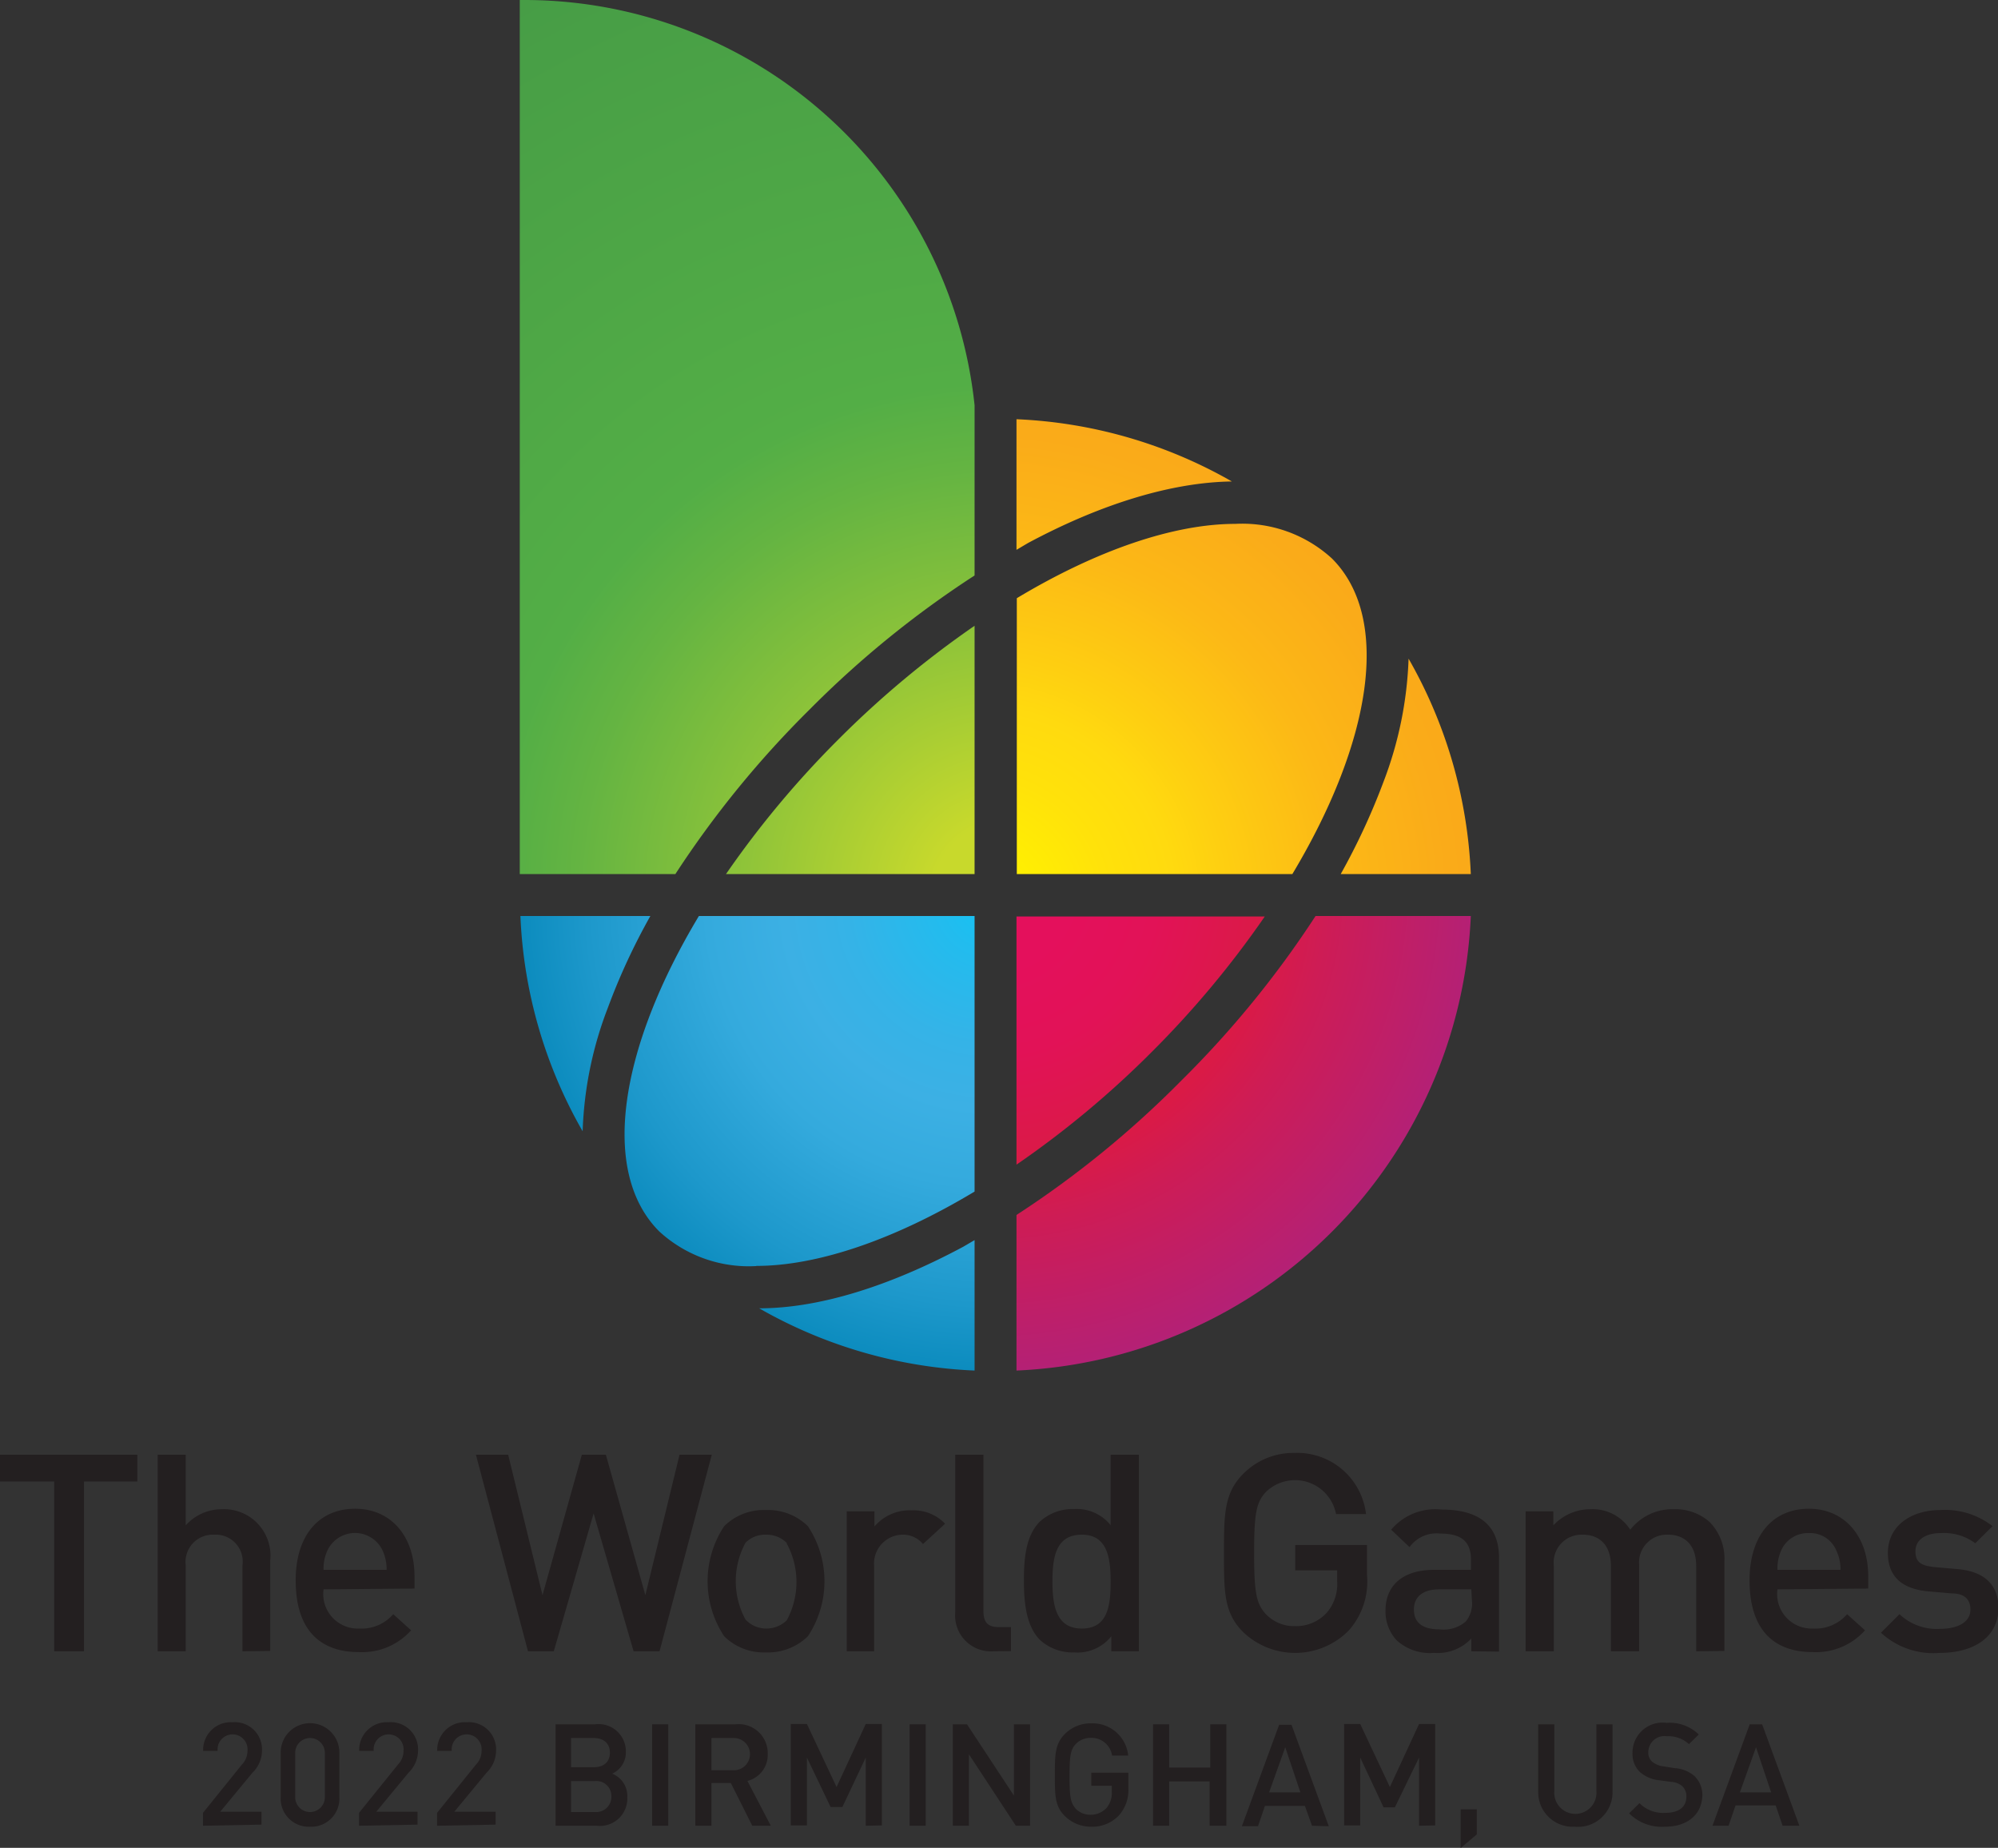 <svg id="Layer_1" data-name="Layer 1" xmlns="http://www.w3.org/2000/svg" xmlns:xlink="http://www.w3.org/1999/xlink" viewBox="0 0 123.93 114.6">
  <rect x="0" y="0" width="123.93" height="114.6" fill="#333333" stroke="none"/>
  <defs>
    <style>
      .cls-1 {
        fill: #231f20;
      }

      .cls-2 {
        fill: none;
      }

      .cls-3 {
        fill: url(#radial-gradient);
      }

      .cls-4 {
        fill: url(#radial-gradient-2);
      }

      .cls-5 {
        fill: url(#radial-gradient-3);
      }

      .cls-6 {
        fill: url(#radial-gradient-4);
      }
    </style>
    <radialGradient id="radial-gradient" cx="62.97" cy="56.87" r="32.16" gradientUnits="userSpaceOnUse">
      <stop offset="0" stop-color="#14c3f4"/>
      <stop offset="0.1" stop-color="#22bcee"/>
      <stop offset="0.28" stop-color="#35b3e7"/>
      <stop offset="0.4" stop-color="#3cb0e4"/>
      <stop offset="0.55" stop-color="#34aadd"/>
      <stop offset="0.78" stop-color="#1d98cb"/>
      <stop offset="1" stop-color="#0083b5"/>
    </radialGradient>
    <radialGradient id="radial-gradient-2" cx="62.02" cy="57.19" r="38.62" gradientUnits="userSpaceOnUse">
      <stop offset="0.06" stop-color="#fff200"/>
      <stop offset="0.21" stop-color="#ffe20a"/>
      <stop offset="0.32" stop-color="#ffda0f"/>
      <stop offset="0.4" stop-color="#fecf11"/>
      <stop offset="0.59" stop-color="#fcb816"/>
      <stop offset="0.76" stop-color="#faab19"/>
      <stop offset="0.92" stop-color="#faa61a"/>
    </radialGradient>
    <radialGradient id="radial-gradient-3" cx="62.87" cy="55.93" r="38.77" gradientUnits="userSpaceOnUse">
      <stop offset="0.13" stop-color="#e4105c"/>
      <stop offset="0.27" stop-color="#e21257"/>
      <stop offset="0.44" stop-color="#da1a47"/>
      <stop offset="0.45" stop-color="#da1a46"/>
      <stop offset="0.54" stop-color="#ce1c55"/>
      <stop offset="0.85" stop-color="#ac227f"/>
      <stop offset="1" stop-color="#9f248f"/>
    </radialGradient>
    <radialGradient id="radial-gradient-4" cx="63.91" cy="56.56" r="65" gradientUnits="userSpaceOnUse">
      <stop offset="0.07" stop-color="#c8d92c"/>
      <stop offset="0.25" stop-color="#8fc439"/>
      <stop offset="0.41" stop-color="#64b442"/>
      <stop offset="0.49" stop-color="#53ae46"/>
      <stop offset="1" stop-color="#469c46"/>
    </radialGradient>
  </defs>
  <g>
    <path class="cls-1" d="M6.69,92.88v10.53H4.84V92.88H1.48V91.22H10v1.66Z" transform="translate(-1.48 -1)"/>
    <path class="cls-1" d="M16.52,103.41V98.08a1.67,1.67,0,0,0-1.75-1.9A1.69,1.69,0,0,0,13,98.08v5.33H11.26V91.22H13V95.6a3,3,0,0,1,2.24-1,2.88,2.88,0,0,1,3,3.19v5.6Z" transform="translate(-1.48 -1)"/>
    <path class="cls-1" d="M21.55,99.57A2.14,2.14,0,0,0,23.76,102a2.59,2.59,0,0,0,2.11-.89l1.11,1a4.07,4.07,0,0,1-3.25,1.35c-2.18,0-3.91-1.15-3.91-4.45,0-2.81,1.46-4.44,3.69-4.44s3.68,1.72,3.68,4.18v.77Zm3.67-2.39a1.89,1.89,0,0,0-3.44,0,2.64,2.64,0,0,0-.23,1.18h3.91A2.78,2.78,0,0,0,25.22,97.18Z" transform="translate(-1.48 -1)"/>
    <path class="cls-1" d="M42.39,103.41H40.78L38.3,94.86l-2.47,8.55h-1.6L31,91.22h2l2.13,8.71,2.44-8.71h1.49l2.45,8.71,2.12-8.71h2Z" transform="translate(-1.48 -1)"/>
    <path class="cls-1" d="M51.59,102.48a3.53,3.53,0,0,1-2.6,1,3.49,3.49,0,0,1-2.59-1,6.18,6.18,0,0,1,0-6.83,3.49,3.49,0,0,1,2.59-1,3.53,3.53,0,0,1,2.6,1,6.18,6.18,0,0,1,0,6.83Zm-1.32-5.8a1.76,1.76,0,0,0-1.28-.5,1.7,1.7,0,0,0-1.27.5,5,5,0,0,0,0,4.76A1.75,1.75,0,0,0,49,102a1.81,1.81,0,0,0,1.28-.51,5,5,0,0,0,0-4.76Z" transform="translate(-1.48 -1)"/>
    <path class="cls-1" d="M58.73,96.76a1.61,1.61,0,0,0-1.3-.58,1.79,1.79,0,0,0-1.73,1.95v5.28H54V94.73h1.72v.94a2.86,2.86,0,0,1,2.31-1,2.69,2.69,0,0,1,2.07.83Z" transform="translate(-1.48 -1)"/>
    <path class="cls-1" d="M63.11,103.41a2.22,2.22,0,0,1-2.38-2.4V91.22h1.75v9.69c0,.67.24,1,.94,1h.77v1.49Z" transform="translate(-1.48 -1)"/>
    <path class="cls-1" d="M70.41,103.41v-.93a2.67,2.67,0,0,1-2.3,1,3,3,0,0,1-2.12-.77c-.87-.87-1-2.36-1-3.68s.1-2.79,1-3.67a3,3,0,0,1,2.11-.77,2.69,2.69,0,0,1,2.27,1V91.22h1.75v12.19Zm-1.83-7.23c-1.58,0-1.82,1.34-1.82,2.88S67,102,68.58,102s1.79-1.35,1.79-2.89S70.15,96.18,68.58,96.18Z" transform="translate(-1.48 -1)"/>
    <path class="cls-1" d="M85.14,102.12a4.67,4.67,0,0,1-6.56.09c-1.2-1.2-1.18-2.55-1.18-4.9s0-3.7,1.18-4.89a4.36,4.36,0,0,1,3.2-1.31,4.29,4.29,0,0,1,4.43,3.79H84.35A2.59,2.59,0,0,0,80,93.53c-.6.65-.73,1.33-.73,3.78s.13,3.15.73,3.8a2.42,2.42,0,0,0,1.8.74,2.56,2.56,0,0,0,2-.86,2.72,2.72,0,0,0,.62-1.91v-.69h-2.6V96.82h4.45v1.86A4.56,4.56,0,0,1,85.14,102.12Z" transform="translate(-1.48 -1)"/>
    <path class="cls-1" d="M92.74,103.41v-.79a2.86,2.86,0,0,1-2.31.89,3.07,3.07,0,0,1-2.33-.79,2.63,2.63,0,0,1-.68-1.86c0-1.46,1-2.5,3-2.5h2.3v-.62c0-1.1-.55-1.63-1.91-1.63a2.06,2.06,0,0,0-1.9.84l-1.14-1.08a3.57,3.57,0,0,1,3.11-1.25c2.38,0,3.58,1,3.58,3v5.81Zm0-3.84h-2c-1,0-1.56.46-1.56,1.25s.5,1.23,1.59,1.23a2.09,2.09,0,0,0,1.63-.49,1.75,1.75,0,0,0,.38-1.29Z" transform="translate(-1.48 -1)"/>
    <path class="cls-1" d="M106.69,103.41V98.12c0-1.36-.77-1.94-1.74-1.94a1.72,1.72,0,0,0-1.8,1.85v5.38H101.4V98.12c0-1.36-.77-1.94-1.74-1.94a1.73,1.73,0,0,0-1.8,1.94v5.29H96.11V94.73h1.72v.87a3.14,3.14,0,0,1,2.31-1,2.77,2.77,0,0,1,2.46,1.27,3.32,3.32,0,0,1,2.72-1.27,3.19,3.19,0,0,1,2.2.79,3.25,3.25,0,0,1,.92,2.45v5.55Z" transform="translate(-1.48 -1)"/>
    <path class="cls-1" d="M111.73,99.57a2.14,2.14,0,0,0,2.21,2.43,2.59,2.59,0,0,0,2.11-.89l1.11,1a4.07,4.07,0,0,1-3.25,1.35c-2.18,0-3.91-1.15-3.91-4.45,0-2.81,1.46-4.44,3.68-4.44s3.68,1.72,3.68,4.18v.77Zm3.66-2.39a1.76,1.76,0,0,0-1.71-1.1,1.81,1.81,0,0,0-1.73,1.1,2.79,2.79,0,0,0-.22,1.18h3.91A2.64,2.64,0,0,0,115.39,97.18Z" transform="translate(-1.48 -1)"/>
    <path class="cls-1" d="M121.8,103.51a4.79,4.79,0,0,1-3.65-1.25l1.15-1.15a3.36,3.36,0,0,0,2.5.91c1.06,0,1.9-.38,1.9-1.2,0-.58-.32-1-1.16-1l-1.39-.12c-1.63-.13-2.57-.87-2.57-2.39,0-1.7,1.46-2.66,3.27-2.66a4.77,4.77,0,0,1,3.22,1L124,96.71a3.26,3.26,0,0,0-2.14-.63c-1,0-1.57.46-1.57,1.11s.27.91,1.2,1l1.37.12c1.62.13,2.58.9,2.58,2.44C125.41,102.57,123.87,103.51,121.8,103.51Z" transform="translate(-1.48 -1)"/>
  </g>
  <g>
    <polygon class="cls-2" points="40.88 76.37 40.88 76.37 40.88 76.37 40.88 76.37"/>
    <path class="cls-3" d="M61.93,77.91V86a29.4,29.4,0,0,1-13.36-3.86c3.7,0,8.07-1.36,12.66-3.82ZM39.18,63.51a39.55,39.55,0,0,1,2.64-5.7H33.76a29.24,29.24,0,0,0,3.86,13.35A23.31,23.31,0,0,1,39.18,63.51Zm9.21,16c3.81,0,8.58-1.63,13.54-4.61V57.81H44.83C39.91,66,38.67,73.67,42.37,77.37h0A8.21,8.21,0,0,0,48.39,79.52Z" transform="translate(-1.48 -1)"/>
    <path class="cls-4" d="M64.53,35.1V27a29.37,29.37,0,0,1,13.36,3.86c-3.69.05-8.06,1.36-12.65,3.82ZM87.29,49.5a41.38,41.38,0,0,1-2.65,5.71h8.07a29.37,29.37,0,0,0-3.86-13.36A23.52,23.52,0,0,1,87.29,49.5ZM84.1,35.64a8.23,8.23,0,0,0-6-2.15c-3.81,0-8.59,1.63-13.55,4.61V55.21H81.64C86.56,47,87.8,39.34,84.1,35.64Z" transform="translate(-1.48 -1)"/>
    <path class="cls-5" d="M83.08,57.81h9.63A29.5,29.5,0,0,1,64.53,86V76.35A61.27,61.27,0,0,0,74.77,68,61.63,61.63,0,0,0,83.08,57.81ZM64.53,73.23a59.2,59.2,0,0,0,8.4-7,59.7,59.7,0,0,0,7-8.39H64.53Z" transform="translate(-1.48 -1)"/>
    <path class="cls-6" d="M53.53,46.81a60.34,60.34,0,0,1,8.4-7V55.21H46.51A59.78,59.78,0,0,1,53.53,46.81ZM51.7,45a61.61,61.61,0,0,1,10.23-8.31V26.13A28.08,28.08,0,0,0,34,1h-.28V55.21h9.65A61.87,61.87,0,0,1,51.7,45Z" transform="translate(-1.48 -1)"/>
  </g>
  <g>
    <path class="cls-1" d="M14.07,114.23v-.8l2.42-3a1.21,1.21,0,0,0,.34-.84.93.93,0,1,0-1.85,0h-.9a1.72,1.72,0,0,1,1.83-1.78,1.69,1.69,0,0,1,1.82,1.77,1.93,1.93,0,0,1-.59,1.36l-2,2.42h2.56v.8Z" transform="translate(-1.48 -1)"/>
    <path class="cls-1" d="M20.71,114.29a1.74,1.74,0,0,1-1.82-1.81v-2.79a1.82,1.82,0,0,1,3.64,0v2.79A1.74,1.74,0,0,1,20.71,114.29Zm.92-4.58a.92.92,0,1,0-1.84,0v2.75a.92.92,0,1,0,1.84,0Z" transform="translate(-1.48 -1)"/>
    <path class="cls-1" d="M23.75,114.23v-.8l2.42-3a1.21,1.21,0,0,0,.34-.84.93.93,0,1,0-1.85,0h-.9a1.72,1.72,0,0,1,1.83-1.78,1.69,1.69,0,0,1,1.82,1.77,1.93,1.93,0,0,1-.59,1.36l-2,2.42h2.56v.8Z" transform="translate(-1.48 -1)"/>
    <path class="cls-1" d="M28.59,114.23v-.8l2.42-3a1.21,1.21,0,0,0,.34-.84.93.93,0,1,0-1.85,0h-.9a1.72,1.72,0,0,1,1.83-1.78,1.69,1.69,0,0,1,1.82,1.77,1.93,1.93,0,0,1-.59,1.36l-2,2.42h2.56v.8Z" transform="translate(-1.48 -1)"/>
    <path class="cls-1" d="M38.49,114.23H35.94v-6.29h2.45a1.69,1.69,0,0,1,1.91,1.72,1.44,1.44,0,0,1-.85,1.34,1.49,1.49,0,0,1,.94,1.46A1.7,1.7,0,0,1,38.49,114.23Zm-.18-5.44H36.9v1.81h1.41c.61,0,1-.32,1-.9S38.92,108.79,38.31,108.79Zm.09,2.67H36.9v1.92h1.5a.94.94,0,0,0,1-1A.92.92,0,0,0,38.4,111.46Z" transform="translate(-1.48 -1)"/>
    <path class="cls-1" d="M41.93,114.23v-6.29h1v6.29Z" transform="translate(-1.48 -1)"/>
    <path class="cls-1" d="M48.14,114.23l-1.33-2.65h-1.2v2.65h-1v-6.29H47.1a1.8,1.8,0,0,1,2,1.84,1.66,1.66,0,0,1-1.26,1.67l1.45,2.78ZM47,108.79H45.61v2H47a1,1,0,1,0,0-2Z" transform="translate(-1.48 -1)"/>
    <path class="cls-1" d="M55.18,114.23V110l-1.45,3.07H53L51.53,110v4.21h-1v-6.29h1l1.84,3.91,1.81-3.91h1v6.29Z" transform="translate(-1.48 -1)"/>
    <path class="cls-1" d="M57.9,114.23v-6.29h1v6.29Z" transform="translate(-1.48 -1)"/>
    <path class="cls-1" d="M64.49,114.23l-2.91-4.43v4.43h-1v-6.29h.88l2.91,4.42v-4.42h1v6.29Z" transform="translate(-1.48 -1)"/>
    <path class="cls-1" d="M70.9,113.57a2.25,2.25,0,0,1-1.73.72,2.29,2.29,0,0,1-1.65-.67c-.62-.62-.61-1.32-.61-2.54s0-1.91.61-2.53a2.25,2.25,0,0,1,1.65-.67,2.22,2.22,0,0,1,2.29,2h-1a1.29,1.29,0,0,0-1.33-1.1,1.26,1.26,0,0,0-.93.39c-.31.34-.38.69-.38,2s.07,1.63.38,2a1.26,1.26,0,0,0,.93.38,1.35,1.35,0,0,0,1-.44,1.43,1.43,0,0,0,.31-1v-.36H69.17v-.81h2.3v1A2.34,2.34,0,0,1,70.9,113.57Z" transform="translate(-1.48 -1)"/>
    <path class="cls-1" d="M76.51,114.23v-2.75H74v2.75H73v-6.29h1v2.68h2.55v-2.68h1v6.29Z" transform="translate(-1.48 -1)"/>
    <path class="cls-1" d="M82.86,114.23,82.42,113H79.94l-.43,1.26h-1l2.31-6.29h.77l2.31,6.29Zm-1.66-4.87-1,2.8h1.94Z" transform="translate(-1.48 -1)"/>
    <path class="cls-1" d="M89.5,114.23V110L88,113.09h-.7L85.85,110v4.21h-1v-6.29h1l1.84,3.91,1.81-3.91h1v6.29Z" transform="translate(-1.48 -1)"/>
    <path class="cls-1" d="M92.08,115.61v-2.4h1v1.56Z" transform="translate(-1.48 -1)"/>
    <path class="cls-1" d="M99.15,114.29a2.14,2.14,0,0,1-2.26-2.18v-4.17h1v4.13a1.31,1.31,0,1,0,2.61,0v-4.13h1v4.17A2.14,2.14,0,0,1,99.15,114.29Z" transform="translate(-1.48 -1)"/>
    <path class="cls-1" d="M104.76,114.29a2.85,2.85,0,0,1-2.23-.83l.64-.63a2.07,2.07,0,0,0,1.61.6c.82,0,1.3-.35,1.3-1a.84.84,0,0,0-.25-.65,1.14,1.14,0,0,0-.69-.27l-.74-.1a2.14,2.14,0,0,1-1.2-.51,1.56,1.56,0,0,1-.46-1.2,1.86,1.86,0,0,1,2.11-1.85,2.59,2.59,0,0,1,2,.72l-.61.6a1.86,1.86,0,0,0-1.37-.49,1,1,0,0,0-1.15,1,.73.73,0,0,0,.24.58,1.4,1.4,0,0,0,.71.29l.71.11a2.06,2.06,0,0,1,1.18.47,1.62,1.62,0,0,1,.51,1.29C107,113.6,106.08,114.29,104.76,114.29Z" transform="translate(-1.48 -1)"/>
    <path class="cls-1" d="M112.05,114.23l-.43-1.26h-2.49l-.43,1.26h-1l2.31-6.29h.77l2.31,6.29Zm-1.65-4.87-1,2.8h1.94Z" transform="translate(-1.48 -1)"/>
  </g>
</svg>
